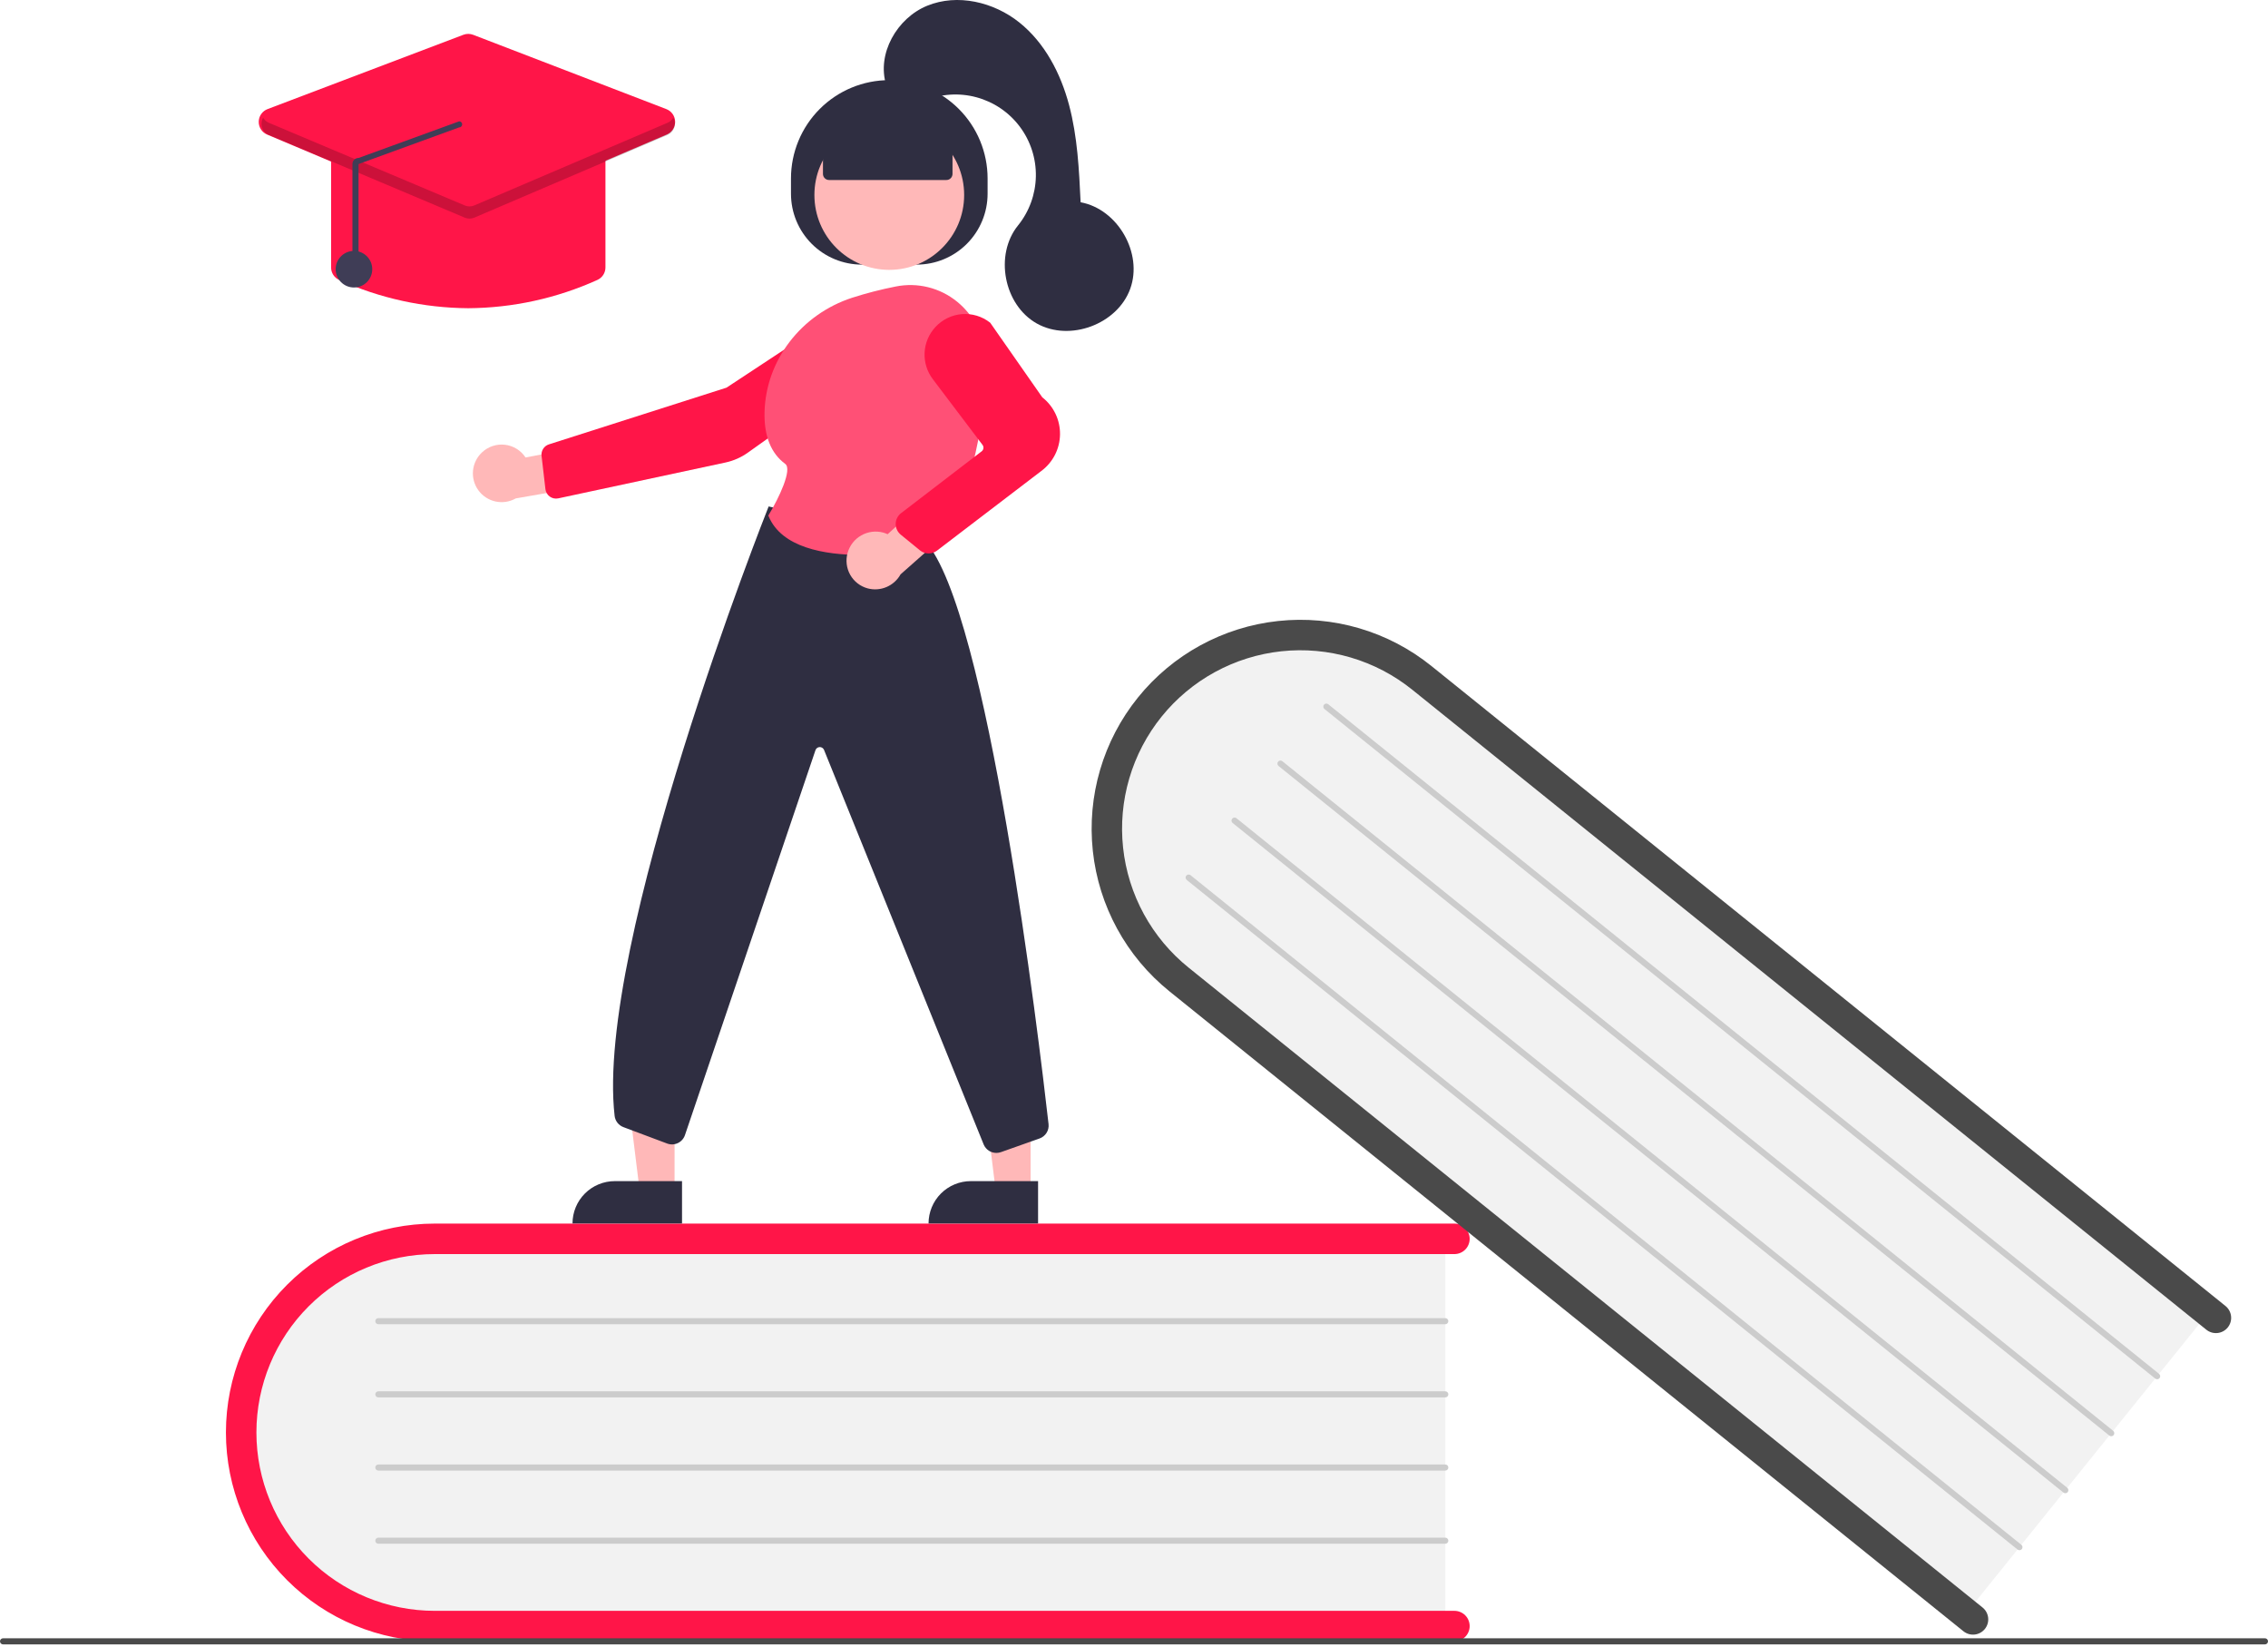 <?xml version="1.0" encoding="UTF-8"?> <svg xmlns="http://www.w3.org/2000/svg" width="744" height="540" viewBox="0 0 744 540" fill="none"> <g clip-path="url(#clip0)"> <path d="M474.113 404.285V534.285H148.415C111.306 534.285 81.113 505.125 81.113 469.285C81.113 433.445 111.305 404.285 148.415 404.285H474.113Z" fill="#F2F2F2"></path> <path d="M482.113 533.285C482.113 534.611 481.586 535.883 480.648 536.82C479.711 537.758 478.439 538.285 477.113 538.285H142.613C124.446 538.285 107.023 531.068 94.177 518.222C81.33 505.376 74.113 487.952 74.113 469.785C74.113 451.618 81.33 434.195 94.177 421.348C107.023 408.502 124.446 401.285 142.613 401.285H477.113C478.439 401.285 479.711 401.812 480.649 402.75C481.587 403.687 482.113 404.959 482.113 406.285C482.113 407.611 481.587 408.883 480.649 409.821C479.711 410.758 478.439 411.285 477.113 411.285H142.613C127.098 411.285 112.218 417.449 101.248 428.419C90.277 439.39 84.113 454.27 84.113 469.785C84.113 485.3 90.277 500.18 101.248 511.151C112.218 522.122 127.098 528.285 142.613 528.285H477.113C478.439 528.286 479.711 528.813 480.648 529.75C481.586 530.688 482.113 531.959 482.113 533.285Z" fill="#FF1548"></path> <path d="M474.113 434.285H124.113C123.848 434.285 123.594 434.18 123.406 433.992C123.219 433.805 123.113 433.55 123.113 433.285C123.113 433.02 123.219 432.766 123.406 432.578C123.594 432.391 123.848 432.285 124.113 432.285H474.113C474.379 432.285 474.633 432.391 474.82 432.578C475.008 432.766 475.113 433.02 475.113 433.285C475.113 433.55 475.008 433.805 474.82 433.992C474.633 434.18 474.379 434.285 474.113 434.285Z" fill="#CCCCCC"></path> <path d="M474.113 458.285H124.113C123.848 458.285 123.594 458.18 123.406 457.992C123.219 457.805 123.113 457.55 123.113 457.285C123.113 457.02 123.219 456.766 123.406 456.578C123.594 456.391 123.848 456.285 124.113 456.285H474.113C474.379 456.285 474.633 456.391 474.82 456.578C475.008 456.766 475.113 457.02 475.113 457.285C475.113 457.55 475.008 457.805 474.82 457.992C474.633 458.18 474.379 458.285 474.113 458.285Z" fill="#CCCCCC"></path> <path d="M474.113 482.285H124.113C123.848 482.285 123.594 482.18 123.406 481.992C123.219 481.805 123.113 481.55 123.113 481.285C123.113 481.02 123.219 480.766 123.406 480.578C123.594 480.391 123.848 480.285 124.113 480.285H474.113C474.379 480.285 474.633 480.391 474.82 480.578C475.008 480.766 475.113 481.02 475.113 481.285C475.113 481.55 475.008 481.805 474.82 481.992C474.633 482.18 474.379 482.285 474.113 482.285Z" fill="#CCCCCC"></path> <path d="M474.113 506.285H124.113C123.848 506.285 123.594 506.18 123.406 505.992C123.219 505.805 123.113 505.55 123.113 505.285C123.113 505.02 123.219 504.766 123.406 504.578C123.594 504.391 123.848 504.285 124.113 504.285H474.113C474.379 504.285 474.633 504.391 474.82 504.578C475.008 504.766 475.113 505.02 475.113 505.285C475.113 505.55 475.008 505.805 474.82 505.992C474.633 506.18 474.379 506.285 474.113 506.285Z" fill="#CCCCCC"></path> <path d="M725.83 428.755L644.265 529.984L390.65 325.634C361.754 302.351 356.54 260.701 379.027 232.793C401.513 204.885 443.319 201.122 472.215 224.405L725.83 428.755Z" fill="#F2F2F2"></path> <path d="M651.123 534.225C650.29 535.258 649.082 535.917 647.764 536.059C646.446 536.201 645.125 535.813 644.092 534.982L383.624 325.109C369.477 313.711 360.438 297.159 358.495 279.096C356.552 261.033 361.864 242.938 373.262 228.791C384.661 214.645 401.212 205.606 419.275 203.663C437.338 201.72 455.434 207.032 469.58 218.43L730.049 428.303C730.56 428.714 730.986 429.223 731.301 429.799C731.616 430.376 731.815 431.008 731.885 431.662C731.955 432.315 731.897 432.975 731.712 433.605C731.527 434.236 731.219 434.823 730.807 435.335C730.395 435.846 729.886 436.272 729.31 436.586C728.733 436.901 728.1 437.099 727.447 437.169C726.794 437.239 726.134 437.18 725.503 436.995C724.873 436.809 724.286 436.502 723.775 436.089L463.306 226.217C457.324 221.393 450.451 217.795 443.078 215.629C435.706 213.462 427.979 212.769 420.338 213.59C412.698 214.41 405.294 216.728 398.55 220.41C391.805 224.092 385.852 229.068 381.031 235.051C376.21 241.035 372.615 247.91 370.451 255.283C368.287 262.656 367.597 270.384 368.421 278.024C369.244 285.664 371.565 293.067 375.25 299.81C378.935 306.553 383.912 312.504 389.898 317.323L650.366 527.195C651.398 528.027 652.058 529.235 652.2 530.554C652.341 531.872 651.954 533.193 651.123 534.225V534.225Z" fill="#4A4A4A"></path> <path d="M707.008 452.118L434.47 232.521C434.368 232.438 434.283 232.337 434.22 232.221C434.157 232.106 434.117 231.98 434.103 231.849C434.089 231.719 434.101 231.587 434.138 231.461C434.175 231.335 434.237 231.217 434.319 231.115C434.401 231.012 434.503 230.927 434.618 230.865C434.734 230.802 434.86 230.762 434.991 230.748C435.121 230.734 435.253 230.746 435.379 230.783C435.505 230.82 435.623 230.881 435.725 230.964L708.263 450.561C708.366 450.643 708.451 450.745 708.514 450.86C708.577 450.975 708.617 451.102 708.631 451.233C708.645 451.363 708.633 451.496 708.596 451.622C708.559 451.748 708.498 451.865 708.415 451.968C708.333 452.07 708.231 452.155 708.116 452.218C708 452.281 707.874 452.321 707.743 452.335C707.612 452.349 707.48 452.337 707.354 452.3C707.228 452.262 707.111 452.201 707.008 452.118V452.118Z" fill="#CCCCCC"></path> <path d="M691.953 470.805L419.415 251.208C419.208 251.041 419.077 250.799 419.049 250.536C419.02 250.272 419.098 250.009 419.264 249.802C419.431 249.596 419.672 249.464 419.935 249.435C420.199 249.407 420.463 249.484 420.669 249.65L693.208 469.248C693.31 469.33 693.395 469.432 693.458 469.547C693.521 469.662 693.561 469.789 693.575 469.919C693.589 470.05 693.578 470.182 693.541 470.308C693.504 470.435 693.442 470.552 693.36 470.654C693.277 470.757 693.175 470.842 693.06 470.905C692.945 470.968 692.818 471.007 692.687 471.021C692.557 471.035 692.425 471.023 692.299 470.986C692.172 470.949 692.055 470.888 691.953 470.805V470.805Z" fill="#CCCCCC"></path> <path d="M676.891 489.493L404.353 269.896C404.147 269.729 404.015 269.488 403.986 269.224C403.958 268.96 404.035 268.696 404.202 268.49C404.368 268.283 404.61 268.151 404.874 268.123C405.137 268.095 405.401 268.172 405.608 268.339L678.146 487.936C678.248 488.018 678.333 488.12 678.396 488.235C678.459 488.351 678.499 488.477 678.513 488.608C678.527 488.738 678.515 488.87 678.478 488.996C678.441 489.122 678.38 489.24 678.297 489.342C678.215 489.444 678.113 489.529 677.998 489.592C677.883 489.655 677.756 489.695 677.626 489.709C677.495 489.723 677.363 489.711 677.237 489.674C677.111 489.637 676.993 489.576 676.891 489.493V489.493Z" fill="#CCCCCC"></path> <path d="M661.836 508.181L389.298 288.583C389.196 288.501 389.111 288.399 389.048 288.284C388.985 288.169 388.946 288.042 388.932 287.912C388.917 287.781 388.929 287.649 388.966 287.523C389.003 287.397 389.065 287.28 389.147 287.177C389.23 287.075 389.331 286.99 389.447 286.927C389.562 286.864 389.688 286.824 389.819 286.81C389.949 286.796 390.081 286.808 390.207 286.845C390.333 286.882 390.451 286.944 390.553 287.026L663.091 506.623C663.194 506.706 663.279 506.807 663.342 506.923C663.405 507.038 663.445 507.165 663.459 507.295C663.473 507.426 663.461 507.558 663.424 507.684C663.388 507.81 663.326 507.928 663.244 508.03C663.161 508.133 663.059 508.218 662.944 508.281C662.829 508.344 662.702 508.383 662.571 508.397C662.441 508.411 662.308 508.399 662.182 508.362C662.056 508.325 661.939 508.263 661.836 508.181V508.181Z" fill="#CCCCCC"></path> <path d="M743 539.285H1C0.735 539.285 0.48 539.18 0.293 538.992C0.105 538.805 0 538.55 0 538.285C0 538.02 0.105 537.766 0.293 537.578C0.48 537.391 0.735 537.285 1 537.285H743C743.265 537.285 743.52 537.391 743.707 537.578C743.895 537.766 744 538.02 744 538.285C744 538.55 743.895 538.805 743.707 538.992C743.52 539.18 743.265 539.285 743 539.285Z" fill="#4A4A4A"></path> <path d="M338.08 390.62L326.648 390.619L321.211 346.523L338.084 346.525L338.08 390.62Z" fill="#FFB8B8"></path> <path d="M318.483 387.355H340.531V401.237H304.602C304.602 399.414 304.961 397.609 305.658 395.925C306.356 394.241 307.378 392.71 308.667 391.421C309.957 390.132 311.487 389.11 313.171 388.412C314.855 387.715 316.66 387.355 318.483 387.355V387.355Z" fill="#2F2E41"></path> <path d="M221.287 390.62L209.855 390.619L204.418 346.523L221.291 346.525L221.287 390.62Z" fill="#FFB8B8"></path> <path d="M201.687 387.355H223.734V401.237H187.805C187.805 399.414 188.164 397.609 188.861 395.925C189.559 394.241 190.582 392.71 191.871 391.421C193.16 390.132 194.69 389.11 196.374 388.412C198.058 387.715 199.864 387.355 201.687 387.355V387.355Z" fill="#2F2E41"></path> <path d="M259.473 63.531V58.531C259.473 49.978 262.87 41.775 268.918 35.727C274.967 29.679 283.169 26.281 291.723 26.281H291.723C300.276 26.281 308.479 29.679 314.527 35.727C320.575 41.775 323.973 49.978 323.973 58.531V63.531C323.973 69.698 321.523 75.611 317.163 79.972C312.803 84.332 306.889 86.781 300.723 86.781H282.723C279.669 86.781 276.646 86.18 273.825 85.011C271.004 83.843 268.441 82.13 266.282 79.972C264.123 77.813 262.411 75.249 261.242 72.429C260.074 69.608 259.473 66.585 259.473 63.531V63.531Z" fill="#2F2E41"></path> <path d="M291.721 88.505C305.286 88.505 316.282 77.508 316.282 63.944C316.282 50.379 305.286 39.383 291.721 39.383C278.157 39.383 267.16 50.379 267.16 63.944C267.16 77.508 278.157 88.505 291.721 88.505Z" fill="#FFB8B8"></path> <path d="M158.125 148.356C159.121 147.415 160.312 146.704 161.614 146.273C162.915 145.842 164.295 145.701 165.656 145.861C167.018 146.021 168.328 146.477 169.494 147.198C170.66 147.919 171.653 148.887 172.405 150.033L193.459 146.051L199 158.255L169.188 163.462C167.178 164.597 164.822 164.955 162.566 164.469C160.31 163.982 158.311 162.685 156.947 160.823C155.583 158.961 154.95 156.664 155.167 154.366C155.384 152.068 156.436 149.93 158.125 148.356V148.356Z" fill="#FFB8B8"></path> <path d="M272.572 103.972L272.848 104.39L238.322 127.134L180.064 145.737C179.291 145.985 178.629 146.493 178.189 147.175C177.749 147.857 177.559 148.67 177.652 149.475L178.923 160.422C178.979 160.907 179.136 161.374 179.383 161.794C179.631 162.214 179.964 162.578 180.36 162.863C180.756 163.147 181.208 163.345 181.685 163.445C182.163 163.544 182.656 163.543 183.133 163.441L237.962 151.688C240.616 151.122 243.125 150.018 245.334 148.442L284.122 120.845C285.528 119.84 286.65 118.487 287.379 116.919C288.107 115.351 288.418 113.621 288.28 111.898C288.138 110.172 287.549 108.513 286.571 107.084C285.593 105.655 284.26 104.505 282.703 103.748C281.146 102.99 279.418 102.651 277.69 102.763C275.962 102.876 274.293 103.436 272.848 104.39L272.572 103.972Z" fill="#FF1548"></path> <path d="M326.852 378.109C325.975 378.109 325.116 377.854 324.381 377.374C323.646 376.894 323.067 376.211 322.714 375.408L270.304 245.907C270.182 245.626 269.977 245.389 269.716 245.229C269.455 245.068 269.151 244.991 268.845 245.008C268.539 245.026 268.246 245.136 268.005 245.325C267.763 245.514 267.586 245.772 267.496 246.065L224.738 372.139C224.557 372.725 224.258 373.269 223.86 373.736C223.462 374.203 222.972 374.584 222.421 374.854C221.87 375.125 221.27 375.28 220.657 375.311C220.044 375.341 219.431 375.245 218.856 375.03L204.518 369.653C203.739 369.364 203.057 368.864 202.545 368.21C202.034 367.556 201.714 366.773 201.621 365.948C195.17 309.756 251.421 167.918 251.99 166.493L252.147 166.098L303.424 177.44L303.531 177.557C323.989 199.875 340.804 340.639 343.968 368.63C344.086 369.641 343.856 370.662 343.315 371.525C342.775 372.388 341.957 373.041 340.997 373.377L328.34 377.853C327.862 378.022 327.359 378.109 326.852 378.109Z" fill="#2F2E41"></path> <path d="M282.674 182.006C270.25 182.006 256.4 179.529 252.136 169.305L252.038 169.071L252.171 168.853C255.536 163.331 259.984 153.912 257.593 152.144C252.884 148.662 250.599 142.934 250.801 135.119C251.242 118.153 262.802 103.09 279.567 97.636H279.568C284.247 96.139 289.009 94.913 293.83 93.964C297.345 93.255 300.973 93.333 304.454 94.192C307.935 95.052 311.183 96.672 313.963 98.936C316.779 101.214 319.054 104.088 320.627 107.351C322.2 110.614 323.03 114.184 323.059 117.806C323.235 135.937 320.444 161.19 306.147 178.527C305.477 179.331 304.544 179.873 303.514 180.058C296.636 181.302 289.664 181.954 282.674 182.006Z" fill="#FF5076"></path> <path d="M278.05 181.325C278.726 178.9 280.332 176.839 282.519 175.592C284.705 174.344 287.296 174.009 289.728 174.661C290.225 174.8 290.709 174.979 291.176 175.197L307.163 160.648L318.281 168.139L295.419 188.37C294.387 190.231 292.761 191.693 290.802 192.525C288.843 193.356 286.661 193.508 284.606 192.956C283.408 192.629 282.288 192.067 281.309 191.303C280.33 190.54 279.512 189.59 278.902 188.508C278.292 187.427 277.903 186.235 277.757 185.002C277.611 183.769 277.71 182.519 278.05 181.325V181.325Z" fill="#FFB8B8"></path> <path d="M304.63 181.511C303.593 181.512 302.588 181.153 301.785 180.496L295.481 175.344C294.955 174.915 294.533 174.372 294.247 173.756C293.961 173.141 293.818 172.469 293.829 171.79C293.839 171.111 294.003 170.444 294.308 169.838C294.613 169.231 295.051 168.702 295.59 168.289L322.031 148.009C322.345 147.767 322.55 147.412 322.603 147.02C322.656 146.628 322.553 146.231 322.315 145.914L305.994 124.338C304.098 121.84 303.147 118.751 303.31 115.619C303.472 112.487 304.738 109.513 306.882 107.224V107.224C309.14 104.785 312.233 103.284 315.547 103.019C318.86 102.754 322.152 103.744 324.77 105.793L324.873 105.902L341.915 130.304C343.758 131.749 345.242 133.601 346.251 135.714C347.26 137.827 347.767 140.145 347.732 142.487C347.697 144.828 347.121 147.13 346.05 149.212C344.978 151.294 343.44 153.101 341.555 154.49L307.309 180.629C306.534 181.202 305.595 181.511 304.63 181.511Z" fill="#FF1548"></path> <path d="M269.965 57.034V44.848L291.72 35.348L312.465 44.848V57.034C312.465 57.564 312.254 58.073 311.879 58.448C311.504 58.823 310.995 59.034 310.465 59.034H271.965C271.434 59.034 270.926 58.823 270.551 58.448C270.176 58.073 269.965 57.564 269.965 57.034Z" fill="#2F2E41"></path> <path d="M290.723 27.9C287.524 17.661 294.242 5.927 304.173 1.875C314.105 -2.178 325.987 0.655 334.367 7.351C342.747 14.046 347.947 24.075 350.702 34.442C353.457 44.808 353.98 55.618 354.488 66.333C366.69 68.574 374.991 83.047 370.764 94.711C366.537 106.375 350.891 112.17 340.086 106.074C329.281 99.977 326.151 83.589 333.95 73.94C337.64 69.374 339.701 63.708 339.807 57.839C339.913 51.969 338.058 46.232 334.535 41.536C331.012 36.84 326.024 33.453 320.359 31.913C314.695 30.372 308.678 30.765 303.262 33.03C297.248 35.545 289.702 29.011 290.723 27.9Z" fill="#2F2E41"></path> <path d="M153.613 101.082C139.004 100.986 124.577 97.826 111.265 91.807C110.473 91.454 109.8 90.878 109.329 90.149C108.858 89.421 108.61 88.571 108.613 87.703V51.285C108.615 50.092 109.089 48.948 109.933 48.105C110.776 47.261 111.92 46.786 113.113 46.785H194.113C195.306 46.786 196.45 47.261 197.294 48.105C198.137 48.948 198.612 50.092 198.613 51.285V87.703C198.617 88.571 198.368 89.421 197.897 90.149C197.427 90.878 196.754 91.454 195.961 91.807C182.649 97.826 168.223 100.986 153.613 101.082V101.082Z" fill="#FF1548"></path> <path d="M153.602 71.579C153.002 71.58 152.407 71.46 151.854 71.228L87.622 44.128C86.793 43.779 86.089 43.189 85.599 42.435C85.109 41.682 84.855 40.798 84.872 39.9C84.888 39.001 85.174 38.127 85.691 37.392C86.209 36.657 86.934 36.094 87.775 35.775L152.008 11.407C153.042 11.013 154.186 11.015 155.219 11.414L218.591 35.782C219.427 36.103 220.148 36.667 220.662 37.4C221.175 38.133 221.459 39.004 221.475 39.899C221.492 40.794 221.241 41.674 220.754 42.426C220.268 43.178 219.568 43.768 218.745 44.12L155.372 71.219C154.813 71.457 154.211 71.58 153.602 71.579V71.579Z" fill="#FF1548"></path> <path d="M116.113 94.285C119.427 94.285 122.113 91.599 122.113 88.285C122.113 84.971 119.427 82.285 116.113 82.285C112.8 82.285 110.113 84.971 110.113 88.285C110.113 91.599 112.8 94.285 116.113 94.285Z" fill="#3F3D56"></path> <path opacity="0.2" d="M218.965 40.275L155.592 67.374C155.098 67.585 154.566 67.695 154.029 67.696C153.491 67.697 152.959 67.59 152.464 67.382L88.232 40.283C87.426 39.95 86.753 39.359 86.32 38.602C86.036 39.093 85.861 39.639 85.805 40.203C85.749 40.767 85.813 41.336 85.994 41.874C86.175 42.411 86.468 42.904 86.854 43.319C87.24 43.734 87.71 44.063 88.232 44.283L152.464 71.382C152.959 71.59 153.491 71.697 154.029 71.696C154.566 71.695 155.098 71.585 155.592 71.374L218.965 44.275C219.485 44.053 219.952 43.724 220.335 43.308C220.718 42.892 221.009 42.4 221.188 41.864C221.367 41.328 221.43 40.76 221.373 40.198C221.317 39.635 221.142 39.091 220.859 38.602C220.429 39.353 219.763 39.941 218.965 40.275V40.275Z" fill="black"></path> <path d="M116.617 88.262C116.882 88.262 117.137 88.156 117.324 87.969C117.512 87.781 117.617 87.527 117.617 87.262V53.8L150.598 41.785C150.864 41.789 151.12 41.688 151.31 41.503C151.5 41.318 151.609 41.065 151.613 40.8C151.617 40.535 151.516 40.279 151.331 40.089C151.146 39.898 150.893 39.789 150.628 39.785L117.647 51.8C117.382 51.794 117.118 51.842 116.871 51.941C116.625 52.04 116.401 52.188 116.214 52.376C116.024 52.561 115.874 52.783 115.771 53.028C115.669 53.272 115.616 53.535 115.617 53.8V87.262C115.617 87.527 115.723 87.781 115.91 87.969C116.098 88.156 116.352 88.262 116.617 88.262V88.262Z" fill="#3F3D56"></path> </g> <defs> <clipPath id="clip0"> <rect width="744" height="539.286" fill="white"></rect> </clipPath> </defs> </svg> 